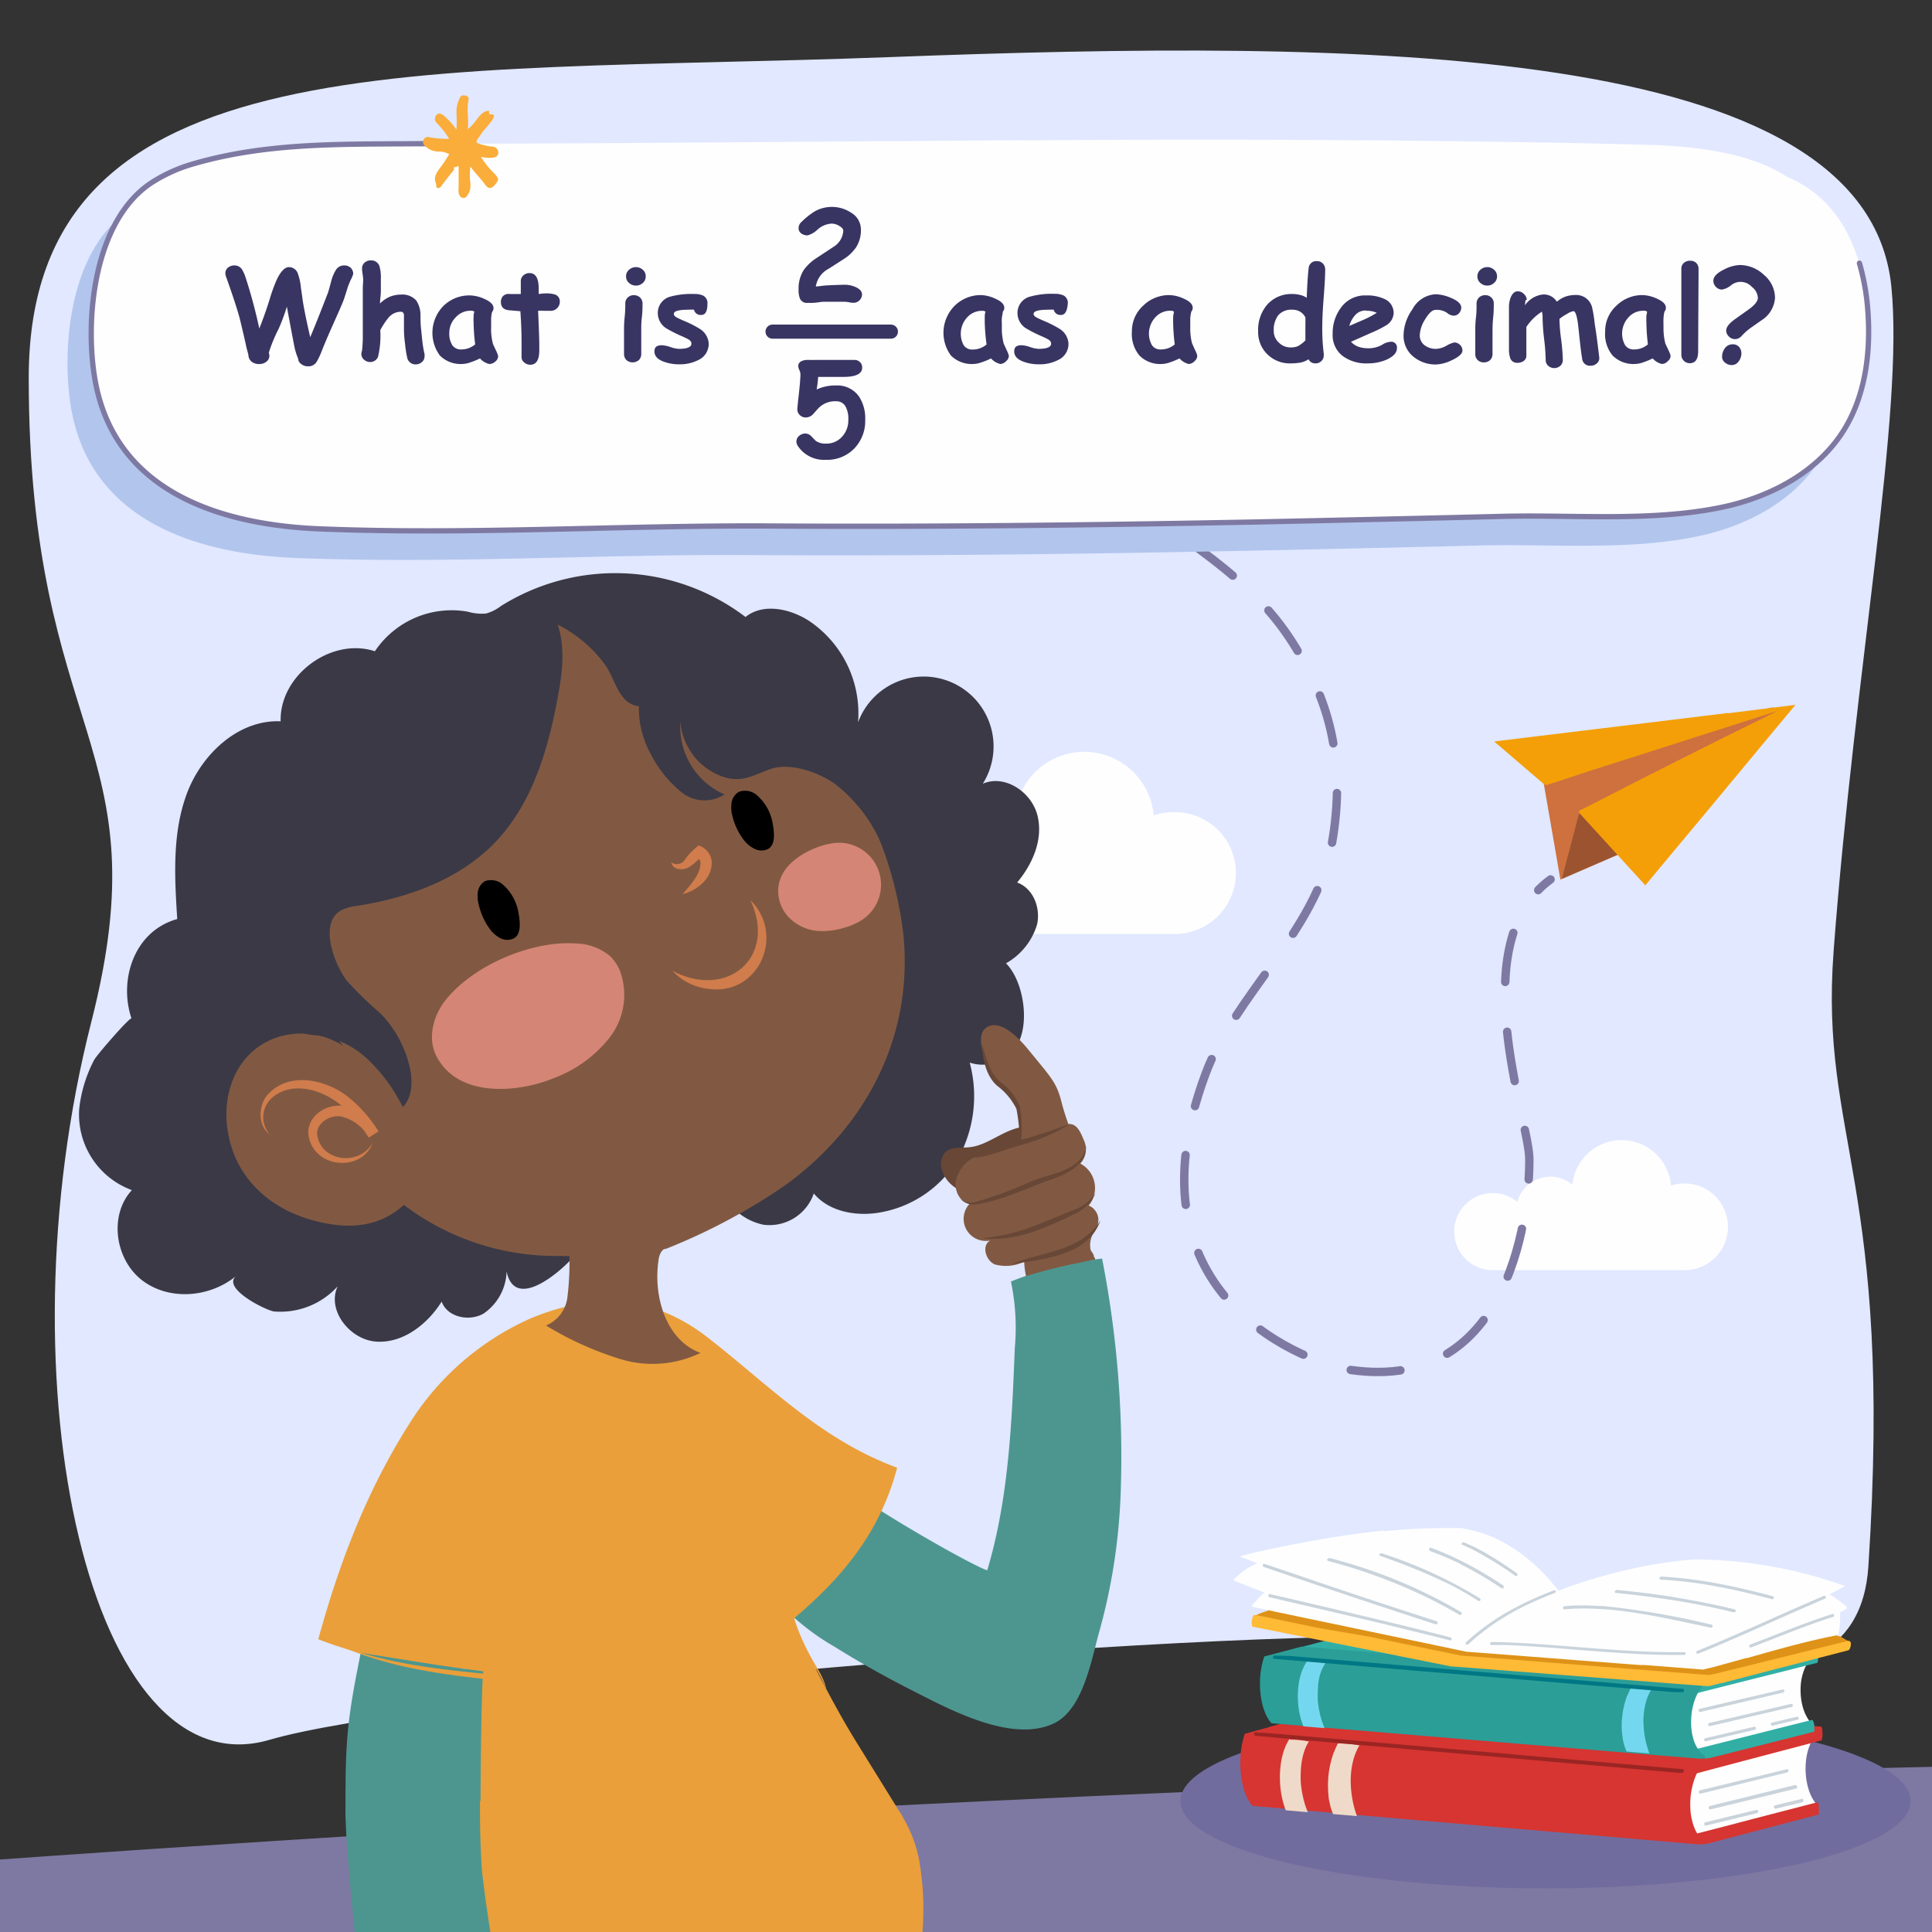 <svg xmlns="http://www.w3.org/2000/svg" xmlns:xlink="http://www.w3.org/1999/xlink" viewBox="0 0 230 230"><rect x="0" y="0" width="230" height="230" fill="#333333" stroke="none"/><defs><style>.cls-1,.cls-30,.cls-34{fill:none;}.cls-2{isolation:isolate;}.cls-3{clip-path:url(#clip-path);}.cls-4{fill:#e1e8ff;}.cls-5{fill:#7e79a2;}.cls-6{fill:#716c9e;}.cls-7{fill:#fefefe;}.cls-8{fill:#d63531;}.cls-9{fill:#efdac9;}.cls-10{fill:#9a2523;}.cls-11{fill:#c9d3db;}.cls-12{fill:#31afa5;}.cls-13{fill:#2b9e98;}.cls-14{fill:#73d8ef;}.cls-15{fill:#007784;}.cls-16{fill:#de9217;}.cls-17{fill:#ffba36;}.cls-18{fill:#ce713f;}.cls-19{fill:#9b542f;}.cls-20{fill:#f49f08;}.cls-21{fill:#4d9690;}.cls-22{fill:#ea9f3a;}.cls-23,.cls-27,.cls-28{mix-blend-mode:multiply;}.cls-24{fill:#3b3946;}.cls-25{fill:#815942;}.cls-26{fill:#d07c4c;}.cls-27{fill:#ff9b8e;opacity:0.67;}.cls-28{opacity:0.46;}.cls-29{fill:#684736;}.cls-30,.cls-34{stroke:#7e79a2;}.cls-30,.cls-33,.cls-34{stroke-linecap:round;stroke-linejoin:round;}.cls-30{stroke-width:1px;stroke-dasharray:5.94;}.cls-31{fill:#b2c5ed;}.cls-32,.cls-33{fill:#383563;}.cls-33{stroke:#383563;stroke-width:1.68px;}.cls-34{stroke-width:0.63px;}.cls-35{fill:#faad3a;}</style><clipPath id="clip-path"><rect class="cls-1" width="230" height="230"/></clipPath></defs><g class="cls-2"><g id="Слой_1" data-name="Слой 1"><g class="cls-3"><path class="cls-4" d="M168.92,194.81c-34.22-.38-119.79,7.3-136.83,12.31C10.82,213.37-.15,164.9,10.87,121.66,19.36,88.38,3.43,88.07,3.42,45,3.41,4.53,49.8,8.92,105.85,6.8S222.2,4.86,225.16,34.1c1.53,15.12-4.32,45.21-6.87,79.1-1.69,22.46,7.12,27.39,4.14,73.25C221,208.62,187.17,195,168.92,194.81Z"/><path class="cls-5" d="M-11.4,222.21s170.94-13.29,324.19-12.76c181.79.63,335.81,10.86,335.81,10.86v29.37h-660Z"/><ellipse class="cls-6" cx="183.99" cy="214.42" rx="43.47" ry="10.39"/><path class="cls-7" d="M211.7,206.46h-.1a13.36,13.36,0,0,0-1.47.08,17.54,17.54,0,0,0-3.29.68,14.32,14.32,0,0,0-2.71,1.06,9,9,0,0,0-2.07,1.49,7.52,7.52,0,0,0-1.5,2.1,7.63,7.63,0,0,0-.48,1.3,8,8,0,0,0-.26,1.36,7.06,7.06,0,0,0,.07,2.42,3,3,0,0,0,.41,1,2.21,2.21,0,0,0,.77.75,3,3,0,0,0,1.23.34,4,4,0,0,0,.49,0,6.89,6.89,0,0,0,1.06-.09,19,19,0,0,0,2.86-.77l.26-.08c.49-.16,1-.32,1.5-.45s1.06-.28,1.58-.41l.09,0,.14,0c.94-.24,1.91-.48,2.84-.77a18.66,18.66,0,0,0,2.93-1.14.18.18,0,0,0,.09-.13.19.19,0,0,0,0-.08h0a.1.1,0,0,0,.07-.05.23.23,0,0,0,0-.31l-.2-.27a5.57,5.57,0,0,1-.6-1.17,8,8,0,0,1-.4-1.72,9.13,9.13,0,0,1,0-2.09,7,7,0,0,1,.39-1.62,4.8,4.8,0,0,1,.49-1l0-.06a.23.23,0,0,0,.06-.15.2.2,0,0,0-.06-.15.17.17,0,0,0-.14-.07.16.16,0,0,0-.13.07,4,4,0,0,0-.36.58,1.36,1.36,0,0,0-.39-.27,2.35,2.35,0,0,0-.6-.23,5.87,5.87,0,0,0-1.3-.17H211.7Z"/><path class="cls-8" d="M160.55,203l-9.66,2.66c2.8.69,5.73,1.26,8.91,1.75,2.91.44,6.11.82,9.79,1.14h.25c3.74.32,7.56.56,11.24.79h.17c2.91.18,5.92.37,8.89.6l1.83.15H192l.85.07.37,0h.08l.75.07,1.12.11c1,.09,2.19.19,3.41.19h.24a15.08,15.08,0,0,0,3.59-.44,2.27,2.27,0,0,0-.27.48.14.14,0,0,0,0,.06l-.29.08-.39.1a.19.19,0,0,0-.11.09.26.26,0,0,0,0,.17.2.2,0,0,0,.19.16h0l6-1.59,6-1.58,3.34-.88c0-.12,0-.23.07-.36h0v0h0a3.53,3.53,0,0,0,0-.65v0a1.87,1.87,0,0,0,0-.25l-.06-.22h0l-.06-.15,0,0-3.86-.27-8.39-.57-9-.6-11.31-.77-10.15-.69-10.1-.68-3.54,1m56.51,3.88h0"/><path class="cls-8" d="M216.34,214.56l-7.73,2-3.35.88-3.89,1a.14.14,0,0,0-.11.09.2.2,0,0,0,0,.17.19.19,0,0,0,.18.15h0l.32-.08.32-.09a1.67,1.67,0,0,0,.08.2,1.82,1.82,0,0,0,.15.23,1.26,1.26,0,0,0,.48.34h0a.19.19,0,0,0,.14.07h0l.1,0,.1,0,.26-.06.18-.05,5.54-1.46,5.54-1.45,1.67-.44.2-.05c0-.09,0-.17,0-.26v0a2.11,2.11,0,0,0,0-.58v0a2.74,2.74,0,0,0,0-.28c0-.08-.05-.15-.07-.22v0a.87.87,0,0,0-.07-.17.12.12,0,0,0-.08,0h0"/><path class="cls-8" d="M148.19,206.39c-.06.18-.12.36-.17.56a10.74,10.74,0,0,0-.36,2.65,12.21,12.21,0,0,0,.24,2.71,9.24,9.24,0,0,0,.35,1.2,6.47,6.47,0,0,0,.49,1,4.56,4.56,0,0,0,.31.42.16.16,0,0,0,.13.06h0l.63.06,10,.86,9.29.81,9.4.81,9.35.8,7.17.62,7.16.62.31,0h.15l.33-.08a.2.2,0,0,0,0-.11.2.2,0,0,0-.05-.15.18.18,0,0,0-.07-.08,1.88,1.88,0,0,1-.24-.18,3.07,3.07,0,0,1-.46-.53,5.53,5.53,0,0,1-.5-1,7.47,7.47,0,0,1-.37-1.55,9.84,9.84,0,0,1,0-2.17h0a9.36,9.36,0,0,1,.47-2,5.79,5.79,0,0,1,.66-1.29,4.09,4.09,0,0,1,.63-.73.25.25,0,0,0,0-.15v0a.2.2,0,0,0-.19-.21l-7.38-.64-3.56-.31-9.48-.82-9.48-.82L163,206l-9.37-.8-.8-.07-4.67,1.28"/><path class="cls-9" d="M158.8,208.58v0a11.72,11.72,0,0,0-.64,2.69h0a12,12,0,0,0,0,2.54h0c0,.32.1.64.17,1s.17.61.28.91v0l.09.24,1.21.1,1.63.14c-.11-.3-.2-.6-.29-.91a12.82,12.82,0,0,1-.43-2.61,10.14,10.14,0,0,1,0-1.35A9,9,0,0,1,161,210a7.28,7.28,0,0,1,.35-1.21c.08-.2.16-.39.25-.58a4.19,4.19,0,0,1,.24-.42l-.56-.1c-.65-.09-1.31-.12-2-.15a9.72,9.72,0,0,0-.48,1.09"/><path class="cls-9" d="M153.53,207a4.48,4.48,0,0,0-.35.6,5.8,5.8,0,0,0-.27.62v0a8.69,8.69,0,0,0-.46,2h0v0a12,12,0,0,0,0,2.75v0a10.52,10.52,0,0,0,.55,2.36h0l.07.18,2.62.23c-.1-.25-.19-.5-.28-.75a12.56,12.56,0,0,1-.55-2.74,11.17,11.17,0,0,1,0-1.42,8.59,8.59,0,0,1,.15-1.34,7.47,7.47,0,0,1,.34-1.23,5.22,5.22,0,0,1,.24-.54,3.64,3.64,0,0,1,.23-.39c-.25-.05-.49-.1-.74-.13a11.78,11.78,0,0,0-1.45-.1h-.08"/><polyline class="cls-9" points="153.01 215.17 153.01 215.17 153.01 215.16 153.01 215.17"/><path class="cls-9" d="M153,215.18h0"/><path class="cls-10" d="M149.47,206.23h0a.21.21,0,0,0-.18.21.22.22,0,0,0,.06.15.15.15,0,0,0,.13.06l8.71.76,8.71.76,1.26.11,8.28.72,8.27.73,1,.08.85.08L199.3,211l.48.05.48,0a.2.2,0,0,0,.19-.22.27.27,0,0,0,0-.15.22.22,0,0,0-.14-.06l-6.87-.6-4.6-.4-17.93-1.57-17.48-1.52-2-.17Z"/><path class="cls-11" d="M209.11,215.46,203,216.94a.21.21,0,0,0-.12.25.17.17,0,0,0,.22.14l6.08-1.48a.21.21,0,0,0,.13-.25.2.2,0,0,0-.18-.15h0"/><path class="cls-11" d="M214.47,214.16l-3.15.76a.22.22,0,0,0-.13.25.19.19,0,0,0,.22.15l3.16-.77a.21.21,0,0,0,.12-.25.18.18,0,0,0-.18-.15h0"/><path class="cls-11" d="M213.72,212.5,203.55,215a.22.22,0,0,0-.13.26.19.19,0,0,0,.23.14l10.16-2.47a.21.21,0,0,0,.13-.26.19.19,0,0,0-.18-.15h0"/><path class="cls-11" d="M212.68,210.63l-10.31,2.51a.21.21,0,0,0-.13.25.19.19,0,0,0,.23.14L212.78,211a.21.21,0,0,0,.13-.25.19.19,0,0,0-.18-.15h0"/><path class="cls-7" d="M211.27,197.3h-.1c-.42,0-.87,0-1.4.07a17.39,17.39,0,0,0-3.15.63,13.85,13.85,0,0,0-2.59,1,8.62,8.62,0,0,0-2,1.37,6.74,6.74,0,0,0-1.9,3.13,7.53,7.53,0,0,0-.25,1.24,6.47,6.47,0,0,0,.07,2.23,2.65,2.65,0,0,0,.4.94,2,2,0,0,0,.73.68,3,3,0,0,0,1.18.32l.47,0a7.58,7.58,0,0,0,1-.08,17.43,17.43,0,0,0,2.74-.71l.24-.07q.72-.22,1.44-.42l1.52-.37.08,0,.13,0c.9-.22,1.83-.45,2.72-.71a19.76,19.76,0,0,0,2.81-1,.22.22,0,0,0,.08-.13.15.15,0,0,0,0-.07h0a.09.09,0,0,0,.07,0,.21.21,0,0,0,0-.28l-.2-.25a5.48,5.48,0,0,1-.57-1.08,6.9,6.9,0,0,1-.38-1.58,8.22,8.22,0,0,1,0-1.92,6.43,6.43,0,0,1,.38-1.48,4.4,4.4,0,0,1,.47-.89l0,0a.22.22,0,0,0,.06-.14.24.24,0,0,0-.05-.14.19.19,0,0,0-.13-.06.2.2,0,0,0-.14.06,6.1,6.1,0,0,0-.34.54,1.21,1.21,0,0,0-.37-.25,2.19,2.19,0,0,0-.58-.21,5.85,5.85,0,0,0-1.24-.16h-1.28Z"/><path class="cls-12" d="M162.33,194.12l-9.24,2.44c2.68.63,5.48,1.16,8.53,1.6,2.78.41,5.84.76,9.36,1.06h.24c3.58.3,7.23.52,10.75.73h.17c2.78.16,5.66.33,8.5.55l1.75.13h.06l.81.07.35,0h.08l.72.07,1.08.1c.95.08,2.09.17,3.25.17H199a14.88,14.88,0,0,0,3.44-.41,2.13,2.13,0,0,0-.26.44s0,0,0,.06l-.27.07-.37.09a.14.14,0,0,0-.11.09.2.2,0,0,0,0,.15.17.17,0,0,0,.18.14h0l5.77-1.46,5.79-1.45c1.06-.28,2.13-.54,3.2-.81l.06-.33h0v0h0a3,3,0,0,0,0-.6v0a1.57,1.57,0,0,0,0-.23,1.66,1.66,0,0,0-.06-.21h0l-.06-.14,0,0-3.69-.24-8-.53-8.58-.55-10.82-.71-9.71-.63-9.66-.63-3.39.9m54.07,3.56h0"/><path class="cls-12" d="M215.71,204.75l-7.39,1.86-3.21.81-3.73.94a.16.16,0,0,0-.1.08.18.18,0,0,0,0,.16.17.17,0,0,0,.17.13h0l.3-.08.31-.07s0,.11.07.17a1.7,1.7,0,0,0,.15.22,1.09,1.09,0,0,0,.45.31h.05a.16.16,0,0,0,.13.06H203l.09,0,.1,0,.24-.06.18,0,5.3-1.34,5.3-1.34,1.6-.4.18-.05a1.57,1.57,0,0,0,0-.23v0a1.15,1.15,0,0,0,0-.26,2.44,2.44,0,0,0,0-.27v0a2,2,0,0,0-.06-.26,1.52,1.52,0,0,0-.06-.2v0a1,1,0,0,1-.07-.15l-.08,0h0"/><path class="cls-13" d="M150.5,197.24c-.06.16-.11.33-.16.51a9.52,9.52,0,0,0-.34,2.44,10.23,10.23,0,0,0,.23,2.48,7.54,7.54,0,0,0,.33,1.11,6.34,6.34,0,0,0,.47.94,2.79,2.79,0,0,0,.3.38.14.14,0,0,0,.12.06h.05l.6.05,9.6.79,8.89.74,9,.75,8.94.74,6.86.57,6.85.56.29,0h.15l.32-.07a.2.2,0,0,0,0-.11.19.19,0,0,0-.05-.13.16.16,0,0,0-.07-.07l-.23-.17a2.67,2.67,0,0,1-.44-.49,4.47,4.47,0,0,1-.48-.89,6.42,6.42,0,0,1-.35-1.42,8.36,8.36,0,0,1,0-2h0a7.78,7.78,0,0,1,.44-1.8,5.36,5.36,0,0,1,.64-1.19,3.54,3.54,0,0,1,.6-.67.22.22,0,0,0,0-.14.06.06,0,0,0,0,0A.18.18,0,0,0,203,200l-7.07-.59-3.4-.28-9.07-.75-9.07-.76-9.65-.8-9-.74-.76-.06-4.48,1.18"/><path class="cls-14" d="M193.74,201.78v0a9.93,9.93,0,0,0-.61,2.47h0a9.09,9.09,0,0,0,0,2.33h0a6.47,6.47,0,0,0,.15.88,7.49,7.49,0,0,0,.27.84v0l.09.21,1.16.1,1.55.13q-.15-.42-.27-.84a10.86,10.86,0,0,1-.41-2.4,8.42,8.42,0,0,1,0-1.23,7.49,7.49,0,0,1,.16-1.17,6.78,6.78,0,0,1,.33-1.11c.08-.19.16-.37.25-.54s.14-.26.22-.39l-.53-.09c-.63-.08-1.26-.1-1.88-.13a7.46,7.46,0,0,0-.47,1"/><path class="cls-14" d="M155.61,197.76a3.71,3.71,0,0,0-.33.54c-.1.19-.18.38-.26.57v0a7.89,7.89,0,0,0-.44,1.8h0a10.62,10.62,0,0,0,0,2.52v0a8.87,8.87,0,0,0,.53,2.16h0c0,.06,0,.12.07.17l2.51.21c-.1-.23-.18-.46-.27-.69a11.33,11.33,0,0,1-.53-2.51,9.55,9.55,0,0,1,0-1.31A7.36,7.36,0,0,1,157,200a6.1,6.1,0,0,1,.32-1.13,4.59,4.59,0,0,1,.24-.5l.21-.36c-.23-.05-.47-.08-.7-.12a13.1,13.1,0,0,0-1.39-.08h-.08"/><polyline class="cls-9" points="155.12 205.3 155.12 205.3 155.12 205.3 155.12 205.3"/><path class="cls-9" d="M155.12,205.32h0v0"/><path class="cls-15" d="M151.73,197.09h0a.19.19,0,0,0-.17.19.24.24,0,0,0,0,.14.22.22,0,0,0,.13.06l8.33.7,8.34.7,1.2.1,7.92.66,7.92.66.94.08.81.07,12.22,1,.46,0,.46,0a.19.19,0,0,0,.18-.19.24.24,0,0,0,0-.14.2.2,0,0,0-.13-.06l-6.58-.55-4.4-.37-17.16-1.44-16.72-1.4-1.88-.16Z"/><path class="cls-11" d="M208.8,205.57,203,206.93a.18.18,0,0,0-.12.23.17.17,0,0,0,.21.13l5.82-1.36a.2.2,0,0,0,.12-.23.17.17,0,0,0-.17-.14h0"/><path class="cls-11" d="M213.92,204.37l-3,.71a.19.19,0,0,0,.09.36l3-.71a.18.18,0,0,0,.12-.23.17.17,0,0,0-.17-.13h0"/><path class="cls-11" d="M213.2,202.85l-9.73,2.27a.2.2,0,0,0-.12.23.18.18,0,0,0,.22.14l9.72-2.28a.19.19,0,0,0,0-.37h0"/><path class="cls-11" d="M212.21,201.13l-9.87,2.3a.21.21,0,0,0-.12.24.18.18,0,0,0,.22.13l9.86-2.31a.18.18,0,0,0,.12-.23.17.17,0,0,0-.17-.14h0"/><path class="cls-16" d="M220.17,195.45l-.17-.11,0,0-.15-.08-.8-.47-.09,0a.21.21,0,0,0-.12,0,.61.61,0,0,0-.14-.07.17.17,0,0,0-.1-.14,24.88,24.88,0,0,0-2.61-.81c-.84-.21-1.75-.39-2.78-.55a48.17,48.17,0,0,0-5.72-.47c-.79,0-1.63,0-2.56,0-1.2,0-2.43,0-3.61,0h-.09c-1.2,0-2.44,0-3.66,0H196c-.92,0-1.83,0-2.74-.06h0c-5.53-.18-11.14-.54-16.57-.88-3.3-.21-6.71-.43-10.06-.6l-.78-.05-3.9-.19-2.41-.11-1.58,0h-.63l-1.05-.05-.48,0-1.19,0H154a6.67,6.67,0,0,0-1.58.2,5.09,5.09,0,0,0-.78.26,3.51,3.51,0,0,0-.64.37.19.19,0,0,0-.07.11l-.84.28-.67.31a.28.28,0,0,0,0,.09.2.2,0,0,0,.18.13h0l.07,0a.19.19,0,0,0,.16.19c4.36.8,8.9,1.71,13.49,2.69l3.33.74,1.91.44,1.29.31c1.23.28,2.24.49,3.17.67,1.12.2,2.21.35,3.25.44l.54,0,.27,0,.8.06,1.74.16c1,.09,2.06.21,3.35.37l2.85.35,3.82.46c2.6.3,4.71.48,6.66.57,1,.05,1.9.07,2.8.07,1.29,0,2.55,0,3.76-.14a38.92,38.92,0,0,0,4.11-.55c1.37-.25,2.72-.61,4-1l2.86-.83c1.67-.49,3.39-1,5.11-1.42l.31-.07h.1l.07,0,.07,0,.36-.12a.16.16,0,0,0,.11-.13h0a.19.19,0,0,0,.25-.06A.18.18,0,0,0,220.17,195.45Z"/><path class="cls-17" d="M149.41,192.25a.12.12,0,0,0-.08,0,.13.13,0,0,0-.06,0l0,0a1.57,1.57,0,0,0-.23.61,1.75,1.75,0,0,0,0,.64.14.14,0,0,0,0,.08.15.15,0,0,0,.11.08l7.36,1.47,5.94,1.19,10.3,2.07h.09l.09,0,6.69.52,6.18.48,12.9,1,4.31.33.27,0h0a.16.16,0,0,0,.1,0l.07,0h.05l1-.25.39-.1.08,0,5.34-1.39,5.35-1.38,1.15-.3,3.17-.82a.23.23,0,0,0,.17-.1,1.21,1.21,0,0,0,.17-.43,1.11,1.11,0,0,0,0-.44.22.22,0,0,0-.11-.12.21.21,0,0,0-.13-.05H220l-5.71,1.42-4.8,1.19-5.39,1.33,0,0H204l-.25.06-.18.05-.18,0-.08,0-.08,0,0,0-6.82-.53-6.28-.49-12.57-1-3.64-.28-7.24-1.49-3.57-.74L157,193.81l-6.06-1.26-.9-.18-.23-.05-.16,0-.14,0h-.08"/><path class="cls-7" d="M164.78,182.21h0q-2.73.27-5.45.7-3.45.54-6.89,1.25c-.57.12-1.14.23-1.7.36s-1.14.24-1.7.38-.95.25-1.42.39a.18.18,0,0,0,.08.07c.39.13.77.28,1.15.43l.14.05.28.11h0l.43.16a6.71,6.71,0,0,0-1.35.7,8.19,8.19,0,0,0-1.48,1.25.2.2,0,0,0,0,.08l.76.32h0c.93.38,1.89.72,2.82,1.11,0,0,0,0,0,0l.09,0a11.49,11.49,0,0,0-1.5,1.58.28.28,0,0,0,0,.12v0l1.32.29,1.32.28,13.15,2.75,1.44.3,4.14.87,4.14.87,6.42.49h0l6.69.52,6.68.51,1,.07.49,0,6.93.54.68-.18.09,0,.43-.11,1.7-.47,2.23-.62.13,0,.5-.14.56-.16c2.31-.65,4.58-1.29,6.87-1.82.93-.22,1.86-.42,2.77-.59a.21.21,0,0,0,.16-.22.1.1,0,0,0,0,0c.07-.38.13-.79.17-1.25s0-.89,0-1.26l.65-.32a.26.26,0,0,0,.15-.14.22.22,0,0,0,0-.14l0-.05a.16.16,0,0,0-.07-.09l-.43-.33c-.21-.16-.42-.33-.64-.48a7,7,0,0,0-.92-.58c.61-.3,1.22-.64,1.86-1h0c-1.36-.48-2.74-.92-4.14-1.3s-3-.76-4.51-1h0a50.1,50.1,0,0,0-6-.75c-1.14-.08-2.29-.12-3.44-.11a54.78,54.78,0,0,0-6.28.89c-1.37.28-2.73.6-4.15,1-1.23.33-2.44.7-3.59,1.1-.71.24-1.36.48-2,.73a26.88,26.88,0,0,0-1.9-2.19,22.11,22.11,0,0,0-2.32-2.05c-.4-.31-.84-.61-1.29-.9s-.94-.57-1.36-.79a15,15,0,0,0-2.94-1.13c-.57-.16-1.17-.29-1.79-.4l-1.86,0a73.21,73.21,0,0,0-7.4.39m46.27,4.24h0m-63.41,2h0m0,0h0"/><path class="cls-11" d="M186.22,191.23a.17.17,0,0,0-.15.2.17.17,0,0,0,.2.16c.73-.07,1.46-.1,2.19-.11h-.05a40.43,40.43,0,0,1,6.49.56c2.16.33,4.3.78,6.44,1.24l2.33.49a.17.17,0,0,0,.2-.15.17.17,0,0,0,0-.14.21.21,0,0,0-.13-.07,96,96,0,0,0-12.82-2.21c-.75,0-1.51-.08-2.26-.08s-1.61,0-2.41.11"/><path class="cls-11" d="M192.22,189.43a.18.18,0,0,0,.16.2c2.33.24,4.66.53,7,.9s4.62.83,6.9,1.39l.14,0a.19.19,0,0,0,.13,0,.17.17,0,0,0,.07-.13.15.15,0,0,0,0-.13.19.19,0,0,0-.12-.07c-2.28-.56-4.59-1-6.9-1.4s-4.65-.66-7-.9l-.14,0h0a.18.18,0,0,0-.18.16"/><path class="cls-11" d="M197.53,187.84a.19.19,0,0,0,.16.21,49.47,49.47,0,0,1,6.54.79c2.19.39,4.35.91,6.49,1.48h0l.2.05a.22.22,0,0,0,.14,0,.19.19,0,0,0,.1-.1.17.17,0,0,0,0-.14.24.24,0,0,0-.1-.1c-2.16-.57-4.34-1.1-6.54-1.51a50.85,50.85,0,0,0-6.74-.83h0a.19.19,0,0,0-.2.16"/><path class="cls-11" d="M158,185.6a.18.18,0,0,0,.12.23,64.54,64.54,0,0,1,11.89,4.4l0,0c1.26.63,2.51,1.3,3.72,2a.2.2,0,0,0,.26-.05.2.2,0,0,0-.05-.26,59.59,59.59,0,0,0-12-5.38c-1.2-.39-2.41-.74-3.63-1.06h-.05a.18.18,0,0,0-.18.12"/><path class="cls-11" d="M164.2,185a.19.19,0,0,0,.12.23,76.21,76.21,0,0,1,7.89,3.21l0,0a35.85,35.85,0,0,1,3.77,2.14.19.19,0,0,0,.25-.05.19.19,0,0,0-.05-.25,54,54,0,0,0-11.71-5.37h-.05a.2.2,0,0,0-.18.12"/><path class="cls-11" d="M170.15,184.42a.19.19,0,0,0,.11.23,35.82,35.82,0,0,1,3.67,1.57l-.05,0a42.58,42.58,0,0,1,4.89,2.87A.18.18,0,0,0,179,189a.19.19,0,0,0-.05-.25,45.86,45.86,0,0,0-4.14-2.49,37.74,37.74,0,0,0-4.46-2h-.06a.18.18,0,0,0-.17.13"/><path class="cls-11" d="M174,183.69a.17.17,0,0,0,.11.23c.43.18.85.37,1.27.58l0,0a44.21,44.21,0,0,1,5,3.09.2.2,0,0,0,.26-.05.19.19,0,0,0-.05-.25c-1-.68-2-1.37-3.05-2a22.94,22.94,0,0,0-3.27-1.68h-.06a.18.18,0,0,0-.17.12"/><path class="cls-11" d="M184.84,189.39a39.15,39.15,0,0,0-5.45,2.55,27.7,27.7,0,0,0-4.85,3.55l0,0a.18.18,0,0,0,0,.26.17.17,0,0,0,.25,0,28.78,28.78,0,0,1,2.86-2.3l0,0a30.17,30.17,0,0,1,3.55-2.11c1.27-.64,2.57-1.19,3.89-1.7a.21.21,0,0,0,.1-.11.17.17,0,0,0,0-.14.17.17,0,0,0-.11-.09h0l-.09,0"/><path class="cls-11" d="M217.1,190c-4.36,1.84-8.64,3.85-13,5.69l-1.77.73h0l-.26.1a.19.19,0,0,0-.11.09.19.19,0,0,0,.06.25.17.17,0,0,0,.14,0l.27-.1,0,0c4.27-1.73,8.46-3.68,12.69-5.52l2.15-.93a.14.14,0,0,0,.08-.1.17.17,0,0,0,0-.14.19.19,0,0,0-.11-.09h-.05a.16.16,0,0,0-.09,0"/><path class="cls-11" d="M218.06,192.17c-3.29,1.05-6.48,2.39-9.7,3.61a.22.22,0,0,0-.12.09.2.2,0,0,0,0,.13.27.27,0,0,0,.09.12.22.22,0,0,0,.14,0c3.22-1.23,6.41-2.57,9.71-3.62a.18.18,0,0,0,0-.36h-.05"/><path class="cls-11" d="M177.6,195.51a.17.17,0,0,0-.13,0,.17.17,0,0,0-.06.12.16.16,0,0,0,0,.13.17.17,0,0,0,.12.07c.59,0,1.18,0,1.78,0l1.77.09c1.2.07,2.39.15,3.59.24,2.39.18,4.78.39,7.18.55,2.87.2,5.74.34,8.62.3a.2.2,0,0,0,.13,0,.16.16,0,0,0,.06-.13.17.17,0,0,0,0-.13.14.14,0,0,0-.12-.06c-4.8.06-9.59-.37-14.37-.74-1.43-.11-2.86-.22-4.3-.31l-2.14-.11c-.55,0-1.09-.05-1.64-.05h-.49"/><path class="cls-11" d="M151.07,189.81a.15.15,0,0,0-.07.12.14.14,0,0,0,0,.13c0,.05.08.06.12.08,4.69,1.1,9.39,2.18,14.07,3.3l3.58.88,1.75.43,1.82.46.22.07a.22.22,0,0,0,.14,0,.19.19,0,0,0,.1-.1.17.17,0,0,0,0-.14.14.14,0,0,0-.1-.1c-.56-.16-1.14-.3-1.71-.44l-1.75-.44-3.51-.86-7-1.67-7.53-1.76h0a.21.21,0,0,0-.11,0"/><path class="cls-11" d="M150.35,186.3a.18.18,0,0,0,.09.24q6.84,2.34,13.71,4.62l6.74,2.21a.19.19,0,0,0,.13,0,.16.16,0,0,0,.1-.1A.18.18,0,0,0,171,193q-6.89-2.22-13.74-4.54l-6.71-2.28-.07,0a.17.17,0,0,0-.16.11"/><path class="cls-7" d="M139.61,96.69a7.44,7.44,0,0,0-2.27.37,8.29,8.29,0,0,0-16.5-.16,5.74,5.74,0,0,0-9.2,2.86,6.45,6.45,0,1,0-4.12,11.42h32.09a7.25,7.25,0,1,0,0-14.49Z"/><path class="cls-7" d="M200.55,140.88a5.39,5.39,0,0,0-1.62.26,5.9,5.9,0,0,0-11.75-.11,4,4,0,0,0-2.62-.95,4.08,4.08,0,0,0-3.93,3,4.59,4.59,0,1,0-2.93,8.13h22.85a5.16,5.16,0,0,0,0-10.32Z"/><path class="cls-18" d="M211.06,84.22a5.71,5.71,0,0,0-.93.21l-.47.12-1.44.32-1.22.25-1.65.35-1.38.3-1.45.32-1.71.37-4,.87L194,88l-1.4.37-.43.11-.59.16-.75.2c-.89.22-1.8.46-2.69.76a10.7,10.7,0,0,0-2.58,1.24,4.92,4.92,0,0,0-1.51,1.59.25.25,0,0,0-.12,0h0a.25.25,0,0,0-.16.12.31.31,0,0,0,0,.21l0,.23,0,.24.61,3.52.87,5,.17,1,.33,1.91v.06l6.65-2.88,3.52-1.53,0,0c.7-.45,1.36-.92,2-1.39a20.6,20.6,0,0,0,2-1.73c.73-.71,1.41-1.43,2-2l1.32-1.41.62-.68,1-1c.29-.31.63-.67,1-1,1-1,2.08-1.83,3.14-2.67l1-.8,1-.87c.14-.13.33-.29.51-.47a4.31,4.31,0,0,0,.52-.56,2.23,2.23,0,0,0,.2-.3,1,1,0,0,0,.12-.31.56.56,0,0,0,0-.32.69.69,0,0,0-.1-.17.65.65,0,0,0-.15-.12.83.83,0,0,0-.35-.11,2.24,2.24,0,0,0-.58,0Z"/><path class="cls-19" d="M187.94,97h0l-1,3.82c-.34,1.27-.68,2.53-1,3.8l3.23-1.4,3.33-1.44,2.77-1.2c-.46-.36-.93-.72-1.4-1a23,23,0,0,0-2.4-1.51h0a16.57,16.57,0,0,0-1.65-.78,15.15,15.15,0,0,0-1.76-.59h0c0,.11-.06.23-.1.35"/><path class="cls-20" d="M205.7,84.88l-15,1.83-7.4.9-3.69.45-1.73.21h0l.33.29.25.21.51.44,4.74,4.06a.28.28,0,0,0,.27.15H184l.05,0,.06,0,.07,0,.06,0,1.29-.41h0l3-1,2.55-.82,3.44-1.09,3.68-1.18,3.34-1.07,3.38-1.08,6.69-2.14-1.16.58L205,87.91l-5.53,2.77-2.77,1.4-3.91,2-3.91,2-.22.11-.44.22h0l-.06,0a.26.26,0,0,0-.11.07.24.24,0,0,0-.06.19.25.25,0,0,0,.09.19l6.12,6.71.84.91.83.92,0,0,2.34-2.82L203.7,96l5.51-6.64,4.53-5.45-8,1"/><path class="cls-21" d="M131.2,149.83a122.16,122.16,0,0,1,2.21,28,70.47,70.47,0,0,1-2.57,16.51c-.93,3.31-1.91,9.23-5.43,10.85-5.1,2.36-12.62-1.82-17.08-4.08q-4.6-2.34-9-5.08a28.73,28.73,0,0,1-6.39-5,112,112,0,0,0,7.59-14.52c-.45.91,15,9.84,17,10.43,2.55-8.54,2.93-17.56,3.28-26.47a26.86,26.86,0,0,0-.46-7.91A42,42,0,0,1,131.2,149.83Z"/><path class="cls-22" d="M48.62,169.67c-5,7.92-8.24,16.41-10.73,25.48a53.49,53.49,0,0,0,17.53,3.52c-.4,0-.28,16.25-.28,17.62l52.33,0q-2.75-4.43-5.48-8.84c-2.89-4.66-5.3-9.66-7.81-14.5,6-5,10.59-10.48,12.62-18.22-9.17-3.4-15.15-9.75-22.62-15.56-6.48-5-13.41-5.35-20.91-2.26A32.65,32.65,0,0,0,48.62,169.67Z"/><path class="cls-21" d="M57.22,216.29c-.07-1,.08-17.35.35-17.32-5.18-.63-9.76-1.45-14.63-2.2-1.73,8.54-1.83,10.8-1.81,19.52Z"/><g class="cls-23"><path class="cls-22" d="M98.35,201.07a18.9,18.9,0,0,0-2.28-4,26.22,26.22,0,0,1-2-4.18C93,190,92.33,187,91.52,184.08c-1.32-5.93-4.87-11.55-4.08-17.8-.23,4.49,1.86,9.08,3.38,13.21,1.59,4.32,2.27,8.93,3.75,13.26a25,25,0,0,0,1.79,4.19c.67,1.35,1.69,2.6,2,4.13Z"/></g><g class="cls-23"><path class="cls-22" d="M40.7,196c6.24,2.32,12.89,2.85,19.46,3.5l-.34.3c.11-2.82-.3-5.65-.37-8.52a31.55,31.55,0,0,1,1.07-8.54,45.92,45.92,0,0,0,.69-16.93c1.63,7.07.58,14.24-.9,21.24-.6,4.25.32,8.46.13,12.77l0,.33-.32,0c-6.56-.7-13.3-1.44-19.4-4.12Z"/></g><g class="cls-23"><path class="cls-22" d="M56.73,161.24c4-2.57,6.34,3.09,6.7,6.28a16.68,16.68,0,0,1,.16,3.6c-.18-1.18-.42-2.35-.69-3.49-.71-3-2.15-8-6.17-6.39Z"/></g><g class="cls-23"><path class="cls-22" d="M66.72,161.34a17.71,17.71,0,0,0,7.79,2.84c2.78.33,5.62.64,8.35-.13-4.85,2.11-12.31,1-16.14-2.71Z"/></g><g class="cls-23"><path class="cls-22" d="M71.69,170.52c2.49,2.17,4.79,4.5,7.11,6.84A6.8,6.8,0,0,1,81,181.85c-.06,1.65-.11,3.32,1.32,4.43a3.45,3.45,0,0,1-1.57-1.92,14.39,14.39,0,0,1-.28-2.48,6.48,6.48,0,0,0-2.2-4c-2.26-2.39-4.53-4.77-6.62-7.31Z"/></g><g class="cls-23"><path class="cls-22" d="M71.45,206.6a30.39,30.39,0,0,1,27.42-1,37.59,37.59,0,0,0-27.42,1Z"/></g><g class="cls-23"><path class="cls-22" d="M68,203.94a27.92,27.92,0,0,1,18.83-9.22,22.29,22.29,0,0,1,5.41.21,2.05,2.05,0,0,1,1.58,1.22l.11.33-.33.07q-8.17,1.81-16.4,3.4,8.1-2.13,16.26-4l-.22.4a1.47,1.47,0,0,0-1.15-.8,23.93,23.93,0,0,0-5.22-.16A29.88,29.88,0,0,0,68,203.94Z"/></g><g class="cls-23"><path class="cls-22" d="M75.75,195.69c5.41-1.51,11-2.57,15.89-5.46-4.4,3.69-10.32,4.87-15.89,5.46Z"/></g><g class="cls-23"><path class="cls-22" d="M58.32,207.07c-.45,3.17,3.17,4.16,5.67,4.34,5.46.74,10.91,1.52,16.41,1.78,2.75.14,5.5.12,8.26,0a50.84,50.84,0,0,1-8.27.53,106.08,106.08,0,0,1-16.48-1.78c-2.51-.26-6.41-1.62-5.59-4.86Z"/></g><g class="cls-23"><path class="cls-22" d="M60.93,187c2.89.64,5.64,1.18,8.56,1.69A13.13,13.13,0,0,1,60.93,187Z"/></g><g class="cls-23"><path class="cls-22" d="M97.53,213.59a16.32,16.32,0,0,0,3.07-.73,2,2,0,0,1-3.07.73Z"/></g><path class="cls-24" d="M90.88,145.8a7,7,0,0,1-5.25-4.8,63.93,63.93,0,0,1-6.46,3.63c-4,2-8.15,2.2-11.46,5.59-1.42,1.46-6.44,5.72-7.4,1.15a6.3,6.3,0,0,1-2.73,5c-1.72,1-4.35.44-5-1.42-1.69,2.69-4.55,4.94-7.72,4.77s-6-3.72-4.66-6.59a9.2,9.2,0,0,1-7.54,3c-.86-.06-6.34-2.74-4.54-4.24-3.11,2.59-8,3-11.22.51s-3.95-7.75-1.2-10.72A9.59,9.59,0,0,1,9.43,132a16.34,16.34,0,0,1,1.78-5.82c.28-.55,4.34-5.24,4.45-4.92-1.56-4.61.31-10.43,5.44-11.85-.32-5-.61-10.21,1.14-14.92s6.14-8.84,11.17-8.62c-.15-5.46,6-10.05,11.22-8.34a11,11,0,0,1,11.06-4.71,5.9,5.9,0,0,0,2.16.22,5,5,0,0,0,1.75-.87,25.63,25.63,0,0,1,29.15,1.28c2.1-1.68,5.27-1,7.53.44A13.27,13.27,0,0,1,102.15,86,8.32,8.32,0,1,1,117,93.3c2.63-1.15,5.84,1,6.52,3.83s-.59,5.73-2.43,7.93c1.9.69,2.82,3,2.37,5a7.91,7.91,0,0,1-3.7,4.62c2.18,2.18,3,7.7,1,10.23a4.83,4.83,0,0,1-5.32,1.59,15.36,15.36,0,0,1-1.72,12,13.53,13.53,0,0,1-9.33,5.9c-2.71.38-5.75-.22-7.51-2.32A5.58,5.58,0,0,1,90.88,145.8Z"/><path class="cls-25" d="M67.54,154.5A4.19,4.19,0,0,1,65,157.8a39.2,39.2,0,0,0,8.87,4,13.09,13.09,0,0,0,9.52-.74c-4.1-1.5-5.63-6.69-5-11a2.54,2.54,0,0,1,.31-1,2.69,2.69,0,0,1,1.06-.85l.43-.25c-4,.94-8.4,0-12.45.43A33.45,33.45,0,0,1,67.54,154.5Z"/><path class="cls-25" d="M107.56,111.42a44.73,44.73,0,0,0-6.4-18.52A40.54,40.54,0,0,0,89.87,80.38a36.89,36.89,0,0,0-20.58-7.22,35.85,35.85,0,0,0-21.43,6.67,36.76,36.76,0,0,0-13.4,17.7c-3.29,9.35,0,19.75,6.43,27a9.26,9.26,0,0,0-7.34-1.2c-4.76,1.25-7,5.87-6.54,10.54.61,5.94,4.77,10,10.51,11.48,3.87,1,7.54.83,10.56-1.91a29.94,29.94,0,0,0,18.84,6.07c0,.16,8.21-.36,12.34-.83A71.33,71.33,0,0,0,93.62,141C103.19,134,108.69,123.33,107.56,111.42Z"/><g class="cls-23"><path class="cls-26" d="M32.21,135.12c-1.52-1-1.51-3.39-.39-4.75,2.56-2.93,7.17-1.85,9.81.37a16.16,16.16,0,0,1,3.43,3.95l-1.15.73a5.14,5.14,0,0,0-3.32-2.51c-1.26-.21-2.82.73-2.84,2,.24,3.32,5,4.07,6.64,1.1-1.35,3.69-7.29,3.07-7.69-1.09-.05-2.1,2.1-3.48,4-3.27a6.27,6.27,0,0,1,4.3,3l-1.14.74a15.49,15.49,0,0,0-3.11-3.67c-2.23-2-6.07-3.17-8.48-.92a3.08,3.08,0,0,0-.11,4.3Z"/></g><g class="cls-23"><path class="cls-26" d="M79.9,102.65a1.12,1.12,0,0,0,1.56-.21,7.81,7.81,0,0,1,1.71-1.79,2.24,2.24,0,0,1,1.57,2c0,2-1.76,3.35-3.48,3.8.89-1.06,2.12-2.3,2.13-3.7A1,1,0,0,0,83,102l.62,0c-.44.21-.88.8-1.59,1.23s-1.93.35-2.1-.53Z"/></g><g class="cls-23"><path class="cls-26" d="M89.37,107.2c4.11,4.1,1,11.33-5,10.53a6.86,6.86,0,0,1-4.32-2.16c6.44,3.43,12.48-1.52,9.3-8.37Z"/></g><path d="M60,105.43a5.69,5.69,0,0,1,1.74,3.33c.15.85.37,2.4-.53,2.93a1.79,1.79,0,0,1-1.64,0,3.65,3.65,0,0,1-1.27-1.11A7.84,7.84,0,0,1,57,107.73a4,4,0,0,1-.11-1.57,1.78,1.78,0,0,1,.86-1.27A2.17,2.17,0,0,1,60,105.43Z"/><path d="M90.24,94.79A5.69,5.69,0,0,1,92,98.12c.15.85.37,2.4-.53,2.93a1.79,1.79,0,0,1-1.64,0A3.53,3.53,0,0,1,88.55,100a7.63,7.63,0,0,1-1.36-2.86,3.8,3.8,0,0,1-.1-1.57A1.77,1.77,0,0,1,88,94.25,2.15,2.15,0,0,1,90.24,94.79Z"/><path class="cls-27" d="M66,128.32a15.14,15.14,0,0,0,6.61-4.85,8.28,8.28,0,0,0,1.21-7.85,5,5,0,0,0-1.26-1.85,6.55,6.55,0,0,0-4-1.45c-5.24-.38-12.23,2.59-15.53,6.76-1.47,1.86-2.16,4.53-1.08,6.64C54.53,130.74,61.7,130.12,66,128.32Z"/><path class="cls-27" d="M100.4,110.47a7.8,7.8,0,0,0,2.18-.93,5,5,0,0,0-3.25-9.18,8.09,8.09,0,0,0-1.81.43c-2.19.77-4.41,2.28-4.82,4.56a4.52,4.52,0,0,0,1.09,3.73,5.41,5.41,0,0,0,3.51,1.74A8.59,8.59,0,0,0,100.4,110.47Z"/><path class="cls-24" d="M47.25,130.51c.25.42.48.85.71,1.28,1.17-1.21,1.18-3.13.81-4.77a13.49,13.49,0,0,0-3.47-6.37,44.83,44.83,0,0,1-4-3.88c-1.44-1.87-3.44-6.9-.65-8.42a5.9,5.9,0,0,1,1.86-.51c6-.94,12.06-3.08,16.31-7.43,4.47-4.58,6.4-11,7.57-17.33.54-2.89.94-5.93,0-8.72a15.61,15.61,0,0,1,5.67,4.82c1.17,1.62,1.59,4.65,4,4.89a11.29,11.29,0,0,0,1.41,5.7,14.13,14.13,0,0,0,3.69,4.57,4.38,4.38,0,0,0,5.09.24A8.8,8.8,0,0,1,81,85.92a7.59,7.59,0,0,0,4.32,6.25c2.68,1.23,4,.26,6.32-.59s5.72.3,7.74,1.73a18.07,18.07,0,0,1,5.62,7.34c.72-3.24-1-6.46-2.88-9.22-4.29-6.4-9.53-12.35-16.21-16.2a31,31,0,0,0-22.29-3.4c-7.43,1.83-15,4.09-21.1,9-9.72,7.86-13.7,21.73-10.89,33.73.54,2.32,1.74,7.38,4.26,8.39a8,8,0,0,0,2,.32,10.67,10.67,0,0,1,6.05,3A19.3,19.3,0,0,1,47.25,130.51Z"/><g class="cls-28"><path class="cls-24" d="M27.67,110.75c-1.94-5-2.46-11.66,1.12-16.15,1.86-2.21,5-2.55,7.48-3.68.75-.35.81-1.27.94-2.2a11.26,11.26,0,0,1,2.26-5.17,16.2,16.2,0,0,1,9.47-5.62,17,17,0,0,0-9.07,5.92,11.25,11.25,0,0,0-2.08,5c-.11.92-.23,2.18-1.22,2.65C34.12,92.69,31,92.86,29.22,95c-3.46,4.33-3.1,10.71-1.55,15.76Z"/></g><g class="cls-28"><path class="cls-24" d="M63.46,82.07c0,7.8-7.29,13-14,15.2-3.34,1.29-7.22,1.6-10.08,3.83-2.88,2.39-2.85,6.56-2.81,10-.31-3.56-.45-7.79,2.48-10.39,2.91-2.43,6.81-2.7,10.19-4.06,6.71-2.15,13.72-7,14.25-14.6Z"/></g><g class="cls-28"><path class="cls-24" d="M44,103c7.3.15,13.22-4.87,17.63-10.21C58,98.75,51.39,104.12,44,103Z"/></g><g class="cls-28"><path class="cls-24" d="M79.48,78.5C81.37,82.57,84,87.66,89,87.85c2.32.16,4.7-.64,7.17-.34a8.75,8.75,0,0,1,6.1,3.66A9.16,9.16,0,0,0,96.14,88c-2.33-.2-4.67.59-7.16.49-5.31-.28-8-5.58-9.5-10Z"/></g><g class="cls-28"><path class="cls-24" d="M27.9,117.9c-2.14-3.75-8.55-1.9-10.06,1.58a6.8,6.8,0,0,0-.15,5.78c.49,1.27,1.91,2.55,3.14,1.61,1-1.08-.27-2.7-1.66-2.42-3,.62-4.12,4.47-4,7.18,0,4.16,4.49,7.63,8.54,6.2-4.12,1.71-8.89-1.82-9-6.17-.2-3,1.14-7.18,4.46-7.83a2.34,2.34,0,0,1,2.69,1.8,1.84,1.84,0,0,1-2.27,2.13c-3.28-1-3.57-6-2.12-8.51a7,7,0,0,1,8.2-3.32,3.47,3.47,0,0,1,2.3,2Z"/></g><g class="cls-28"><path class="cls-24" d="M23.66,142.38c-1.89,1.92.11,4.87,2.12,5.79a6,6,0,0,0,2.38.62,4.31,4.31,0,0,1-2.58-.16c-2.4-.66-4.62-4.68-1.92-6.25Z"/></g><g class="cls-28"><path class="cls-24" d="M44.37,149.22a3.67,3.67,0,0,0,6.69,1.43,3.17,3.17,0,0,1-1.52,1.84,3.48,3.48,0,0,1-5.17-3.27Z"/></g><g class="cls-28"><path class="cls-24" d="M103.65,88.67a3,3,0,0,1,3.58-2.33,5.07,5.07,0,0,1,3.64,2.86c.82,1.72.93,4.48-.92,5.63a1.56,1.56,0,0,1-2.29-1c0-2.59,3.62-2.61,5.07-1.2,3.85,3.51.78,10.1-3.65,11.43,4.06-1.61,6.81-7.7,3.28-11-1-.85-2.83-1.2-3.78-.15-1.14,1.45,1.17,2,1.8.65a5,5,0,0,0-3.21-7,2.93,2.93,0,0,0-3.52,2Z"/></g><g class="cls-28"><path class="cls-24" d="M112.31,109.37a1.66,1.66,0,0,1,2.37-1.2,4.09,4.09,0,0,1,1.6,5.34,2.67,2.67,0,0,1-2.44,1.46,2.87,2.87,0,0,0,2-1.68,4.1,4.1,0,0,0-1.36-4.67,1.52,1.52,0,0,0-2.16.75Z"/></g><g class="cls-28"><path class="cls-24" d="M109.37,123.48a1.58,1.58,0,0,1,1.54,1,4.07,4.07,0,0,1-1.7,5.14l.11-.41c2.28,3.57-.61,8.67-4.83,8.37a5.49,5.49,0,0,0,4.31-8.07l-.14-.27.25-.14a3.87,3.87,0,0,0,1.77-4.51,1.5,1.5,0,0,0-1.31-1.06Z"/></g><g class="cls-28"><path class="cls-24" d="M45.23,92.91c3.89-1.86,3.29-6.67,5-10.1A10.6,10.6,0,0,1,59.85,77a11.31,11.31,0,0,0-9.09,6.13c-1.59,3.23-1.38,8.5-5.53,9.82Z"/></g><path class="cls-22" d="M55.13,214.37v17.7h54.45a33.24,33.24,0,0,0,0-9.6,15.63,15.63,0,0,0-2.66-7C106.24,214.53,55.13,214.37,55.13,214.37Z"/><path class="cls-21" d="M57.22,211.23a112.82,112.82,0,0,0,.14,11.29c.46,4.31,1.36,9.55,1.36,9.55H42.44s-1.33-12.36-1.31-16.47,15.6-4.37,15.6-4.37"/><path class="cls-29" d="M116.07,136.46c2.29-.55,4.4-2.74,6.9-2.25a6.61,6.61,0,0,1,2.84,1.65c2.09,1.73-2.36,2.78-3.55,3.89a9.21,9.21,0,0,1-4.25,2.44c-2.27.49-5-.51-5.79-2.67a2.21,2.21,0,0,1,.32-2.36c.65-.61,1.67-.52,2.57-.56A5.69,5.69,0,0,0,116.07,136.46Z"/><path class="cls-25" d="M121.48,136.71a12.13,12.13,0,0,1,0-2.9c.05-1-.24-2.38-2.43-4.48-.87-.83-3.58-5.94-1.5-7.08,1.59-.87,3.67,1.24,4.84,2.67,2.71,3.32,3.37,3.91,3.95,6.16a27.34,27.34,0,0,0,1.2,3.64l-4.14,4.33Z"/><path class="cls-29" d="M116.79,123.88c.55,1.72.87,3.69,2.27,4.89a6.65,6.65,0,0,1,2.37,3,15.78,15.78,0,0,1-.12,5.69A20,20,0,0,0,121,132a7.74,7.74,0,0,0-2.29-2.74c-1.49-1.32-1.74-3.51-1.87-5.36Z"/><path class="cls-25" d="M130.68,145.77c-.15.47-.48.87-.67,1.33a2.87,2.87,0,0,0-.21,1.5c0,.31.38.62.41.89s.37.45,0,.49-1.29.26-1.56.32a61.71,61.71,0,0,0-6.5,1.62,8.9,8.9,0,0,1-.22-1.72,5,5,0,0,1-3.49.33c-1.1-.47-1.61-2.24-.58-2.85a2.63,2.63,0,0,1-2.36-4.45c-1.21,0-1.94-1.51-1.69-2.7a4.1,4.1,0,0,1,2.33-2.82c-1.12.28,9.31-2.87,11.17-3.9,1,0,1.4,1.18,1.78,2.06a2.51,2.51,0,0,1-.48,2.65,3.29,3.29,0,0,1,1,5A1.85,1.85,0,0,1,130.68,145.77Z"/><path class="cls-29" d="M131,145.3c-1.48,4.23-6.82,4.59-10.62,5.2C124,149,128.72,149,131,145.3Z"/><path class="cls-29" d="M130.41,142.06a4.85,4.85,0,0,1-2.69,2.55c-3.31,1.64-7,3.27-10.75,2.79a23.82,23.82,0,0,0,7.11-1.84l3.43-1.4a5.51,5.51,0,0,0,2.9-2.1Z"/><path class="cls-29" d="M129.28,136.49c0,2.44-2.73,3.48-4.68,4.12-2.73,1-5.38,2.3-8.29,2.75a2.08,2.08,0,0,1-2-.68,2,2,0,0,0,2,.36,48.19,48.19,0,0,0,6.08-2.23c2.43-1.17,6.23-1.2,6.94-4.32Z"/><path class="cls-29" d="M115.18,137.86c2.16-.36,4-1.53,6.12-2.09s4.09-1.26,6.15-2a22.12,22.12,0,0,1-6,2.58c-2.07.53-4.11,1.6-6.3,1.48Z"/><path class="cls-30" d="M132.28,58.15c11.24,7.57,17.62,11.74,22,19,3.39,5.55,6.21,12.65,4.24,23.51-1.83,10.11-11.58,17.91-15,27.17-10.11,27.06,12.93,34.62,17.21,35.25,19.61,2.88,21.42-19.83,21.33-25.2-.08-4.66-7.92-25.57,2.53-33.19"/><path class="cls-31" d="M203,63.65l-1,.22c-8.28,1.71-17.45.86-25.88,1.07q-14.7.36-29.4.66c-19.18.38-38.36.6-57.55.48-18-.12-36,1.07-54,.34C23,65.93,10.51,61.76,8.4,48.18c-1.12-7.28.13-18.63,6.87-23A18.61,18.61,0,0,1,20.19,23c8.72-2.55,17.59-2.33,26.57-2.39,40.46,0,80.94-.8,121.4-.34l4.3.06c6.95.1,13.91.21,20.86.4,6.41.19,12.49,1.1,16.6,3.81,6.55,2.71,9.09,9.25,9.59,15.91.37,5.08-.31,10.43-3.14,14.69C213.39,59.6,208.31,62.37,203,63.65Z"/><path class="cls-7" d="M205.85,60.19l-1,.22c-8.28,1.71-17.44.86-25.88,1.06q-14.7.36-29.39.67c-19.18.37-38.37.6-57.55.48-18-.12-36,1.07-54,.34-12.25-.5-24.72-4.66-26.82-18.24-1.13-7.29.12-18.63,6.86-23A18.4,18.4,0,0,1,23,19.51c8.73-2.55,17.6-2.33,26.57-2.4,40.47,0,80.94-.8,121.41-.33l4.29.06c7,.09,13.91.2,20.86.4,6.42.18,12.49,1.1,16.6,3.81,6.55,2.71,9.09,9.25,9.59,15.91.38,5.08-.3,10.43-3.13,14.68C216.22,56.13,211.14,58.91,205.85,60.19Z"/><path class="cls-32" d="M41.71,33.4l-.3.75c-.08.29-.22.71-.4,1.28s-.73,1.78-1.35,3.17-1.08,2.47-1.35,3.17A9,9,0,0,1,37.74,43a1.14,1.14,0,0,1-1.06.61,1.26,1.26,0,0,1-.76-.23.84.84,0,0,1-.43-.7,7.14,7.14,0,0,1-.44-1.4q-.31-1.59-.9-4.77a22.45,22.45,0,0,1-1,2.68A17.41,17.41,0,0,0,32,42a1,1,0,0,1,.07.35.91.91,0,0,1-.41.75,1.39,1.39,0,0,1-.79.24,1.46,1.46,0,0,1-.9-.27,1.07,1.07,0,0,1-.4-.83l-.23-.87c-.16-.77-.43-1.93-.8-3.46q-.48-1.76-1.64-5a1.21,1.21,0,0,1-.07-.37.85.85,0,0,1,.35-.71,1.18,1.18,0,0,1,.73-.23,1.05,1.05,0,0,1,.9.47,4.64,4.64,0,0,1,.42.94,60.85,60.85,0,0,1,1.64,6.1c.4-1,.8-2.1,1.21-3.41a19.9,19.9,0,0,1,.81-2.28c.49-1.08,1-1.62,1.51-1.62a1.13,1.13,0,0,1,1.07.8A7,7,0,0,1,35.8,34c0,.2.1.7.2,1.49s.41,2.4.93,4.65c.53-1.23,1.23-3,2.12-5.31.05-.14.18-.59.38-1.36A4.73,4.73,0,0,1,40,32.12a1.12,1.12,0,0,1,1-.52,1.05,1.05,0,0,1,.75.28,1,1,0,0,1,.3.72A3.54,3.54,0,0,1,41.71,33.4Z"/><path class="cls-32" d="M45.24,36.13a3.78,3.78,0,0,1,1.16-.8,3.5,3.5,0,0,1,1.33-.26,2.21,2.21,0,0,1,1.83.71,3.18,3.18,0,0,1,.5,1.64c0,.61,0,1.22.08,1.84.08.79.13,1.28.15,1.45a13.26,13.26,0,0,0,.25,1.44.93.93,0,0,1,0,.27.87.87,0,0,1-.32.69,1.08,1.08,0,0,1-.73.27,1,1,0,0,1-1-.74A12.24,12.24,0,0,1,48.23,41a14.13,14.13,0,0,1-.14-1.72c0-.13,0-.31,0-.56s0-.44,0-.57c0-.36,0-.57,0-.63,0-.28-.18-.41-.39-.41a1.94,1.94,0,0,0-1.49.76,8.67,8.67,0,0,0-.94,1.44A10.74,10.74,0,0,1,45,42.49a1,1,0,0,1-.92.61,1.1,1.1,0,0,1-.74-.28.87.87,0,0,1-.32-.69,1.57,1.57,0,0,1,.08-.39,15.84,15.84,0,0,0,.09-2c0-1,0-2.65,0-5v-.24c0-.59.05-1,.05-1.17a6,6,0,0,0-.07-.68,4.41,4.41,0,0,1-.07-.68.91.91,0,0,1,.3-.7A1.06,1.06,0,0,1,44.2,31a1,1,0,0,1,1,.79,4.65,4.65,0,0,1,.14,1.36c0,.5,0,1,0,1.51S45.24,35.66,45.24,36.13Z"/><path class="cls-32" d="M58.22,43.33a2.16,2.16,0,0,1-1.08-.66,9.85,9.85,0,0,1-1.2.49,3.05,3.05,0,0,1-.89.17,3.5,3.5,0,0,1-2.68-1,4.56,4.56,0,0,1,.43-5.92A4.39,4.39,0,0,1,56,35.17a4.34,4.34,0,0,1,1.63.4c.75.32,1.12.69,1.12,1.11a.64.64,0,0,1-.17.46,4.33,4.33,0,0,0-.11.74c0,.3,0,.64,0,1a7,7,0,0,0,.2,2c0,.05.12.3.34.77a4.09,4.09,0,0,1,.29.72.8.8,0,0,1-.3.64A1.06,1.06,0,0,1,58.22,43.33Zm-1.84-5a3.84,3.84,0,0,1,0-.55c0-.2,0-.43.1-.68a1.4,1.4,0,0,0-.27-.11l-.19,0a2.35,2.35,0,0,0-1.77.79,2.57,2.57,0,0,0-.76,1.83,2.54,2.54,0,0,0,.36,1.49,1.21,1.21,0,0,0,1.07.5,2.53,2.53,0,0,0,.87-.15,2.81,2.81,0,0,0,.78-.45A23.34,23.34,0,0,1,56.38,38.32Z"/><path class="cls-32" d="M65.5,37h-.73a4.81,4.81,0,0,0-.71,0c.09,2,.14,3.31.14,3.92v.36c0,.18,0,.32,0,.43,0,1.14-.36,1.71-1.07,1.71a1.05,1.05,0,0,1-.71-.26.81.81,0,0,1-.33-.66q0-.27,0-.81c0-.35,0-.62,0-.8,0-.6,0-1.88-.14-3.84l-1.39-.12q-.93-.1-.93-1a1,1,0,0,1,.28-.71A1,1,0,0,1,60.7,35Q61,35,62,35c0-.16,0-.42,0-.79s0-.56,0-.73a.89.89,0,0,1,.3-.69,1.08,1.08,0,0,1,.74-.28c.73,0,1.09.62,1.09,1.85V35a6.5,6.5,0,0,1,.75-.07,3.67,3.67,0,0,1,1.16.12.85.85,0,0,1,.6.9,1,1,0,0,1-.29.71A1.06,1.06,0,0,1,65.5,37Z"/><path class="cls-32" d="M76.34,39.44c0,.28,0,.74,0,1.36s0,1.07,0,1.36a1,1,0,0,1-.29.71,1.14,1.14,0,0,1-1.47,0,1,1,0,0,1-.29-.71c0-.29,0-.74,0-1.36s0-1.08,0-1.36c0-.44,0-1,.07-1.65s.08-1.22.08-1.66a.92.92,0,0,1,.29-.71,1,1,0,0,1,.73-.28,1.06,1.06,0,0,1,.74.28,1,1,0,0,1,.29.71c0,.44,0,1-.08,1.66S76.34,39,76.34,39.44ZM75.71,34a1.22,1.22,0,0,1-.83-.32,1,1,0,0,1-.35-.78,1,1,0,0,1,.35-.78,1.22,1.22,0,0,1,.83-.32,1.19,1.19,0,0,1,.82.32,1,1,0,0,1,.34.78,1,1,0,0,1-.34.78A1.19,1.19,0,0,1,75.71,34Z"/><path class="cls-32" d="M83.5,37.49a.79.79,0,0,1-.88-.62,4.18,4.18,0,0,0-.61,0c-1.2,0-1.79.16-1.79.49s.36.45,1.07.78a13.21,13.21,0,0,1,2,1,2.2,2.2,0,0,1,1.08,1.76,2.11,2.11,0,0,1-1.19,1.94,4.83,4.83,0,0,1-2.35.53,5.15,5.15,0,0,1-1.8-.31c-.75-.27-1.12-.68-1.12-1.22s.3-.74.89-.74a3.51,3.51,0,0,1,1,.21,3.57,3.57,0,0,0,1,.22c1,0,1.51-.21,1.51-.61s-.35-.53-1-.84a15.94,15.94,0,0,1-2-1,2.15,2.15,0,0,1-1-1.79,2,2,0,0,1,1.58-2A9.43,9.43,0,0,1,82.63,35a2.39,2.39,0,0,1,1.1.2,1,1,0,0,1,.49.95C84.22,37,84,37.49,83.5,37.49Z"/><path class="cls-32" d="M101.63,36.05a3.25,3.25,0,0,1-.58-.07,4.1,4.1,0,0,0-.56-.06H98.31c-.19,0-.47,0-.85.07a7,7,0,0,1-.86.07l-.24,0-.24,0a.89.89,0,0,1-.9-.54,2.74,2.74,0,0,1-.15-1.05,4.11,4.11,0,0,1,.61-2.32,5.56,5.56,0,0,1,1.54-1.44l2-1.32a2.4,2.4,0,0,0,1.17-1.93c0-.19-.16-.38-.47-.56a1.75,1.75,0,0,0-.91-.28,2.72,2.72,0,0,0-1.67.7,2.77,2.77,0,0,1-1.2.7,1.19,1.19,0,0,1-.69-.19.75.75,0,0,1-.38-.66,1,1,0,0,1,.38-.78A8.71,8.71,0,0,1,97,25.16a4.16,4.16,0,0,1,4.31.15,2.32,2.32,0,0,1,1.18,2,3.78,3.78,0,0,1-.58,2.14,5,5,0,0,1-1.43,1.37L98.64,32a2.89,2.89,0,0,0-1.52,2.1c.27,0,.68-.07,1.2-.12,1.06-.05,1.81-.08,2.27-.08a3.18,3.18,0,0,1,1.26.27c.51.23.77.52.77.88a.94.94,0,0,1-.27.67A1,1,0,0,1,101.63,36.05Z"/><path class="cls-32" d="M98.32,54.74A3.74,3.74,0,0,1,95,53.12a1,1,0,0,1-.19-.54.9.9,0,0,1,.32-.69,1.13,1.13,0,0,1,.73-.28,1,1,0,0,1,.71.31c.35.37.54.56.57.58a2,2,0,0,0,1.21.31,2.45,2.45,0,0,0,1.9-.83,2.83,2.83,0,0,0,.74-2,3,3,0,0,0-.37-1.66,1.25,1.25,0,0,0-1.11-.55,2.73,2.73,0,0,0-2.1.85l-.63.7a1.2,1.2,0,0,1-.85.38,1,1,0,0,1-.72-.29.94.94,0,0,1-.29-.68q0-.17.12-1.29c.17-1.45.25-2.42.25-2.9a1.36,1.36,0,0,0-.13-.49,1.28,1.28,0,0,1-.13-.48.62.62,0,0,1,.38-.57,1.54,1.54,0,0,1,.7-.15l.44,0a4.33,4.33,0,0,0,.45,0h3.57l.57,0,.58,0a.9.9,0,0,1,.66.26.86.86,0,0,1,.26.66c0,.73-.75,1.1-2.24,1.1h-3a14.14,14.14,0,0,1-.18,1.5,5.19,5.19,0,0,1,2.32-.48,3.14,3.14,0,0,1,2.74,1.34A4.74,4.74,0,0,1,103,50a4.69,4.69,0,0,1-1.25,3.34A4.48,4.48,0,0,1,98.32,54.74Z"/><line class="cls-33" x1="91.97" y1="39.48" x2="106.06" y2="39.48"/><path class="cls-32" d="M119.07,43.33a2.17,2.17,0,0,1-1.09-.66,8.71,8.71,0,0,1-1.2.49,3.05,3.05,0,0,1-.88.17,3.51,3.51,0,0,1-2.69-1,4.56,4.56,0,0,1,.43-5.92,4.4,4.4,0,0,1,3.16-1.28,4.29,4.29,0,0,1,1.63.4c.75.32,1.13.69,1.13,1.11a.65.65,0,0,1-.18.46c0,.2-.08.45-.11.74s0,.64,0,1a7.33,7.33,0,0,0,.2,2c0,.05.13.3.34.77a4.09,4.09,0,0,1,.29.72.8.8,0,0,1-.3.64A1,1,0,0,1,119.07,43.33Zm-1.84-5c0-.16,0-.34,0-.55s0-.43.1-.68L117.1,37l-.2,0a2.38,2.38,0,0,0-1.77.79,2.88,2.88,0,0,0-.4,3.32,1.22,1.22,0,0,0,1.07.5,2.49,2.49,0,0,0,.87-.15,2.56,2.56,0,0,0,.78-.45A22.79,22.79,0,0,1,117.23,38.32Z"/><path class="cls-32" d="M126.33,37.49a.79.79,0,0,1-.88-.62,4.07,4.07,0,0,0-.61,0c-1.19,0-1.79.16-1.79.49s.36.45,1.08.78a13.76,13.76,0,0,1,2,1,2.21,2.21,0,0,1,1.07,1.76A2.09,2.09,0,0,1,126,42.84a4.8,4.8,0,0,1-2.35.53,5.15,5.15,0,0,1-1.8-.31c-.74-.27-1.11-.68-1.11-1.22s.29-.74.88-.74a3.5,3.5,0,0,1,1,.21,3.59,3.59,0,0,0,1,.22c1,0,1.51-.21,1.51-.61s-.35-.53-1-.84a16.36,16.36,0,0,1-2-1,2.15,2.15,0,0,1-1-1.79,2,2,0,0,1,1.58-2,9.43,9.43,0,0,1,2.82-.31,2.37,2.37,0,0,1,1.1.2,1,1,0,0,1,.49.95C127.05,37,126.81,37.49,126.33,37.49Z"/><path class="cls-32" d="M141.5,43.33a2.12,2.12,0,0,1-1.08-.66,9.31,9.31,0,0,1-1.21.49,3,3,0,0,1-.88.17,3.48,3.48,0,0,1-2.68-1,4,4,0,0,1-.9-2.86,4.09,4.09,0,0,1,1.32-3.06,4.41,4.41,0,0,1,3.17-1.28,4.34,4.34,0,0,1,1.63.4c.75.32,1.12.69,1.12,1.11a.69.69,0,0,1-.17.46,5.45,5.45,0,0,0-.12.74c0,.3,0,.64,0,1a7.33,7.33,0,0,0,.2,2l.34.77a3.34,3.34,0,0,1,.29.72.8.8,0,0,1-.3.64A1,1,0,0,1,141.5,43.33Zm-1.84-5c0-.16,0-.34,0-.55s.06-.43.1-.68a1.33,1.33,0,0,0-.26-.11l-.2,0a2.35,2.35,0,0,0-1.76.79,2.84,2.84,0,0,0-.4,3.32,1.19,1.19,0,0,0,1.06.5,2.58,2.58,0,0,0,.88-.15,2.63,2.63,0,0,0,.77-.45A22.79,22.79,0,0,1,139.66,38.32Z"/><path class="cls-32" d="M155.56,35.46c.07-1.68.14-2.85.23-3.49a.9.9,0,0,1,1-.88.92.92,0,0,1,.7.29,1,1,0,0,1,.27.69c0,.73-.06,1.81-.17,3.24s-.17,2.51-.17,3.24a23.89,23.89,0,0,0,.17,3.55.89.89,0,0,1,0,.22.88.88,0,0,1-.3.68,1,1,0,0,1-.69.26.87.87,0,0,1-.82-.49,2.77,2.77,0,0,1-1,.4,6.86,6.86,0,0,1-1.12.09,3.79,3.79,0,0,1-2.76-1.06,3.66,3.66,0,0,1-1.12-2.76,4.58,4.58,0,0,1,1.12-3.22A3.83,3.83,0,0,1,153.81,35a3.73,3.73,0,0,1,1,.12A2.13,2.13,0,0,1,155.56,35.46Zm-.15,2.34a1.68,1.68,0,0,0-.64-.7,1.83,1.83,0,0,0-.93-.23,2.06,2.06,0,0,0-1.65.64,2.87,2.87,0,0,0-.55,1.9,1.81,1.81,0,0,0,.6,1.37,1.92,1.92,0,0,0,1.38.58,2.18,2.18,0,0,0,.87-.14,4.46,4.46,0,0,0,.68-.47l.24-.23C155.4,40.28,155.4,39.37,155.41,37.8Z"/><path class="cls-32" d="M162.8,43.26a4.71,4.71,0,0,1-2.9-.84,3.09,3.09,0,0,1-1.25-2.64,5.06,5.06,0,0,1,1-3.17,3.52,3.52,0,0,1,3-1.44,4.83,4.83,0,0,1,2.14.41,1.8,1.8,0,0,1,1.12,1.71,1.78,1.78,0,0,1-.91,1.45,12.15,12.15,0,0,1-1.67.84l-2.5,1.11a2.34,2.34,0,0,0,.86.58,3.44,3.44,0,0,0,1.16.19,3.27,3.27,0,0,0,1.68-.41,2.14,2.14,0,0,1,1-.36.67.67,0,0,1,.77.75c0,.56-.41,1-1.24,1.38A5.65,5.65,0,0,1,162.8,43.26Zm-.2-6.3a1.68,1.68,0,0,0-1.18.46,3.24,3.24,0,0,0-.79,1.38l1.67-.72a12,12,0,0,0,1.6-.84A2.75,2.75,0,0,0,162.6,37Z"/><path class="cls-32" d="M171,43.39a4.12,4.12,0,0,1-2.74-.93,3.19,3.19,0,0,1-1.17-2.58,5.5,5.5,0,0,1,1.05-3.05,3.34,3.34,0,0,1,2.76-1.8,4.83,4.83,0,0,1,1.8.42c.84.34,1.26.73,1.26,1.18a1,1,0,0,1-.25.64.86.86,0,0,1-.69.31,1.36,1.36,0,0,1-.77-.35,2.2,2.2,0,0,0-1.35-.34c-.38,0-.79.37-1.24,1.12a3.89,3.89,0,0,0-.64,1.87,1.45,1.45,0,0,0,.57,1.22,2.2,2.2,0,0,0,1.41.43,2.76,2.76,0,0,0,1.21-.38,3.07,3.07,0,0,1,.92-.38.94.94,0,0,1,.68.29.91.91,0,0,1,.29.66c0,.38-.42.77-1.26,1.16A4.76,4.76,0,0,1,171,43.39Z"/><path class="cls-32" d="M177.68,39.44c0,.28,0,.74,0,1.36s0,1.07,0,1.36a1,1,0,0,1-.29.71,1.05,1.05,0,0,1-.74.27,1,1,0,0,1-.73-.27.94.94,0,0,1-.29-.71c0-.29,0-.74,0-1.36s0-1.08,0-1.36c0-.44,0-1,.08-1.65s.07-1.22.07-1.66a1,1,0,0,1,.29-.71,1.06,1.06,0,0,1,.74-.28,1,1,0,0,1,.73.28.92.92,0,0,1,.29.71c0,.44,0,1-.07,1.66S177.68,39,177.68,39.44ZM177.05,34a1.19,1.19,0,0,1-.82-.32,1,1,0,0,1-.35-.78,1,1,0,0,1,.35-.78,1.19,1.19,0,0,1,.82-.32,1.17,1.17,0,0,1,.82.32,1,1,0,0,1,.35.78,1,1,0,0,1-.35.78A1.17,1.17,0,0,1,177.05,34Z"/><path class="cls-32" d="M181.54,36.35a3,3,0,0,1,2.12-1.29,1.81,1.81,0,0,1,1.68.86,3.41,3.41,0,0,1,1-.6,3.58,3.58,0,0,1,1.19-.2,1.94,1.94,0,0,1,2,1.45,15.47,15.47,0,0,1,.32,2c.14.8.32,2.14.54,4a.79.79,0,0,1-.29.69,1.08,1.08,0,0,1-.75.28.92.92,0,0,1-1-.85c-.09-.51-.18-1.23-.28-2.16s-.18-1.74-.24-2.16c-.14-.89-.31-1.33-.51-1.33a2.23,2.23,0,0,0-.78.34,4.82,4.82,0,0,0-.89.59,19.64,19.64,0,0,0,.2,2.43,22.79,22.79,0,0,1,.2,2.43.92.92,0,0,1-.29.71,1.09,1.09,0,0,1-1.46,0,.92.92,0,0,1-.29-.71,22.86,22.86,0,0,0-.19-2.49,24.66,24.66,0,0,1-.18-2.49,2.6,2.6,0,0,0-.08-.75,6.12,6.12,0,0,0-1.73,1.65s-.07.09-.12.16c0,1,0,1.78,0,2.35,0,.14,0,.33,0,.56s0,.41,0,.52a.75.75,0,0,1-.33.64,1.24,1.24,0,0,1-.74.21.83.83,0,0,1-.85-.55,3.4,3.4,0,0,1-.15-1.18V38.72c0-.25,0-.61,0-1.09s0-.84,0-1.08a3.09,3.09,0,0,1,.23-1.2c.2-.44.47-.67.82-.67a1,1,0,0,1,.74.33,1,1,0,0,1,.33.71C181.61,35.61,181.59,35.82,181.54,36.35Z"/><path class="cls-32" d="M197.83,43.33a2.12,2.12,0,0,1-1.08-.66,9.85,9.85,0,0,1-1.2.49,3.11,3.11,0,0,1-.89.17,3.5,3.5,0,0,1-2.68-1,4,4,0,0,1-.89-2.86,4.09,4.09,0,0,1,1.32-3.06,4.39,4.39,0,0,1,3.16-1.28,4.34,4.34,0,0,1,1.63.4c.75.32,1.12.69,1.12,1.11a.69.69,0,0,1-.17.46,4.33,4.33,0,0,0-.11.74,10.35,10.35,0,0,0,0,1,7.33,7.33,0,0,0,.2,2c0,.05.13.3.35.77a4.09,4.09,0,0,1,.29.72.78.78,0,0,1-.31.64A1,1,0,0,1,197.83,43.33Zm-1.84-5c0-.16,0-.34,0-.55s.06-.43.1-.68a1.33,1.33,0,0,0-.26-.11l-.2,0a2.35,2.35,0,0,0-1.76.79,2.84,2.84,0,0,0-.4,3.32,1.2,1.2,0,0,0,1.07.5,2.57,2.57,0,0,0,.87-.15,2.63,2.63,0,0,0,.77-.45A22.79,22.79,0,0,1,196,38.32Z"/><path class="cls-32" d="M202.16,41.83c0,.94-.34,1.41-1,1.41a1,1,0,0,1-1-1V32a.9.9,0,0,1,.31-.71,1.09,1.09,0,0,1,.74-.25,1,1,0,0,1,.72.26,1,1,0,0,1,.28.7Z"/><path class="cls-32" d="M209.72,38.12l-1.23.86a7.18,7.18,0,0,0-1.14,1,1.05,1.05,0,0,1-.78.39,1,1,0,0,1-.75-.31,1,1,0,0,1-.32-.71q0-.59,1-1.32l1.77-1.26c.64-.48,1-.92,1-1.31a1.74,1.74,0,0,0-.71-1.3,1.8,1.8,0,0,0-2.55-.14,2.37,2.37,0,0,1-1,.45,1,1,0,0,1-.74-.32,1.05,1.05,0,0,1-.3-.72c0-.49.43-.94,1.3-1.36a4.43,4.43,0,0,1,1.83-.52,4.19,4.19,0,0,1,2.91,1.19,3.57,3.57,0,0,1,1.3,2.72A3.41,3.41,0,0,1,209.72,38.12Zm-3.56,5.34a1.23,1.23,0,0,1-.77-.27.88.88,0,0,1-.38-.74,1.67,1.67,0,0,1,.29-.93,1.12,1.12,0,0,1,1-.53.94.94,0,0,1,.79.38,1.21,1.21,0,0,1,.22.73A1.58,1.58,0,0,1,207,43,1,1,0,0,1,206.16,43.46Z"/><path class="cls-34" d="M221.36,31.33a27.08,27.08,0,0,1,1,5.63c.38,5.08-.3,10.43-3.13,14.68-3,4.49-8.07,7.27-13.36,8.55l-1,.22c-8.28,1.71-17.44.86-25.88,1.06q-14.7.36-29.39.67c-19.18.37-38.37.6-57.55.48-18-.12-36,1.07-54,.34-12.25-.5-24.72-4.66-26.82-18.24-1.13-7.29.12-18.63,6.86-23A18.4,18.4,0,0,1,23,19.51c8.73-2.55,17.6-2.33,26.57-2.4h5.23"/><path class="cls-35" d="M58.77,14c-.42.79-1.13,1.36-1.6,2.12-.16.26-.43.47-.45.86a7.41,7.41,0,0,0,1.69.46c.13,0,.26,0,.38.05a.68.68,0,0,1,.53.7c0,.35-.26.5-.55.57a4,4,0,0,1-1.51-.09,9.48,9.48,0,0,0,1.61,2c.52.59.55.7.1,1.27s-.83.6-1.25,0S56.59,20.64,56,19.83a7.49,7.49,0,0,0,0,2,2.13,2.13,0,0,1-.3,1.35c-.15.22-.3.43-.6.38s-.45-.33-.5-.61,0-.51,0-.76c0-.73,0-1.46,0-2.19,0-.11,0-.27-.17-.23,0,.2-.57,0-.35.39-.48.62-1,1.25-1.45,1.87-.13.18-.27.4-.52.35s-.14-.36-.21-.53c-.32-.78.08-1.32.51-1.89s.7-1,1.07-1.6a2.5,2.5,0,0,0-1.37-.32,2.27,2.27,0,0,1-1.46-.62.62.62,0,0,1-.24-.75.56.56,0,0,1,.71-.33,11.66,11.66,0,0,0,2.35.19A9.6,9.6,0,0,0,52,14.65a.67.67,0,0,1-.06-.93c.25-.35.62-.15.85,0a9.16,9.16,0,0,1,1.55,1.71,16.79,16.79,0,0,0,0-2,3.58,3.58,0,0,1,.39-1.74c.13-.38.47-.39.79-.27s.29.32.23.62c-.2,1.06.07,2.13-.06,3.33.91-.64,1.19-1.66,2.06-2.09.17-.1.51-.11.49,0-.13.55.48.18.55.47A.35.35,0,0,1,58.77,14Z"/></g></g></g></svg>